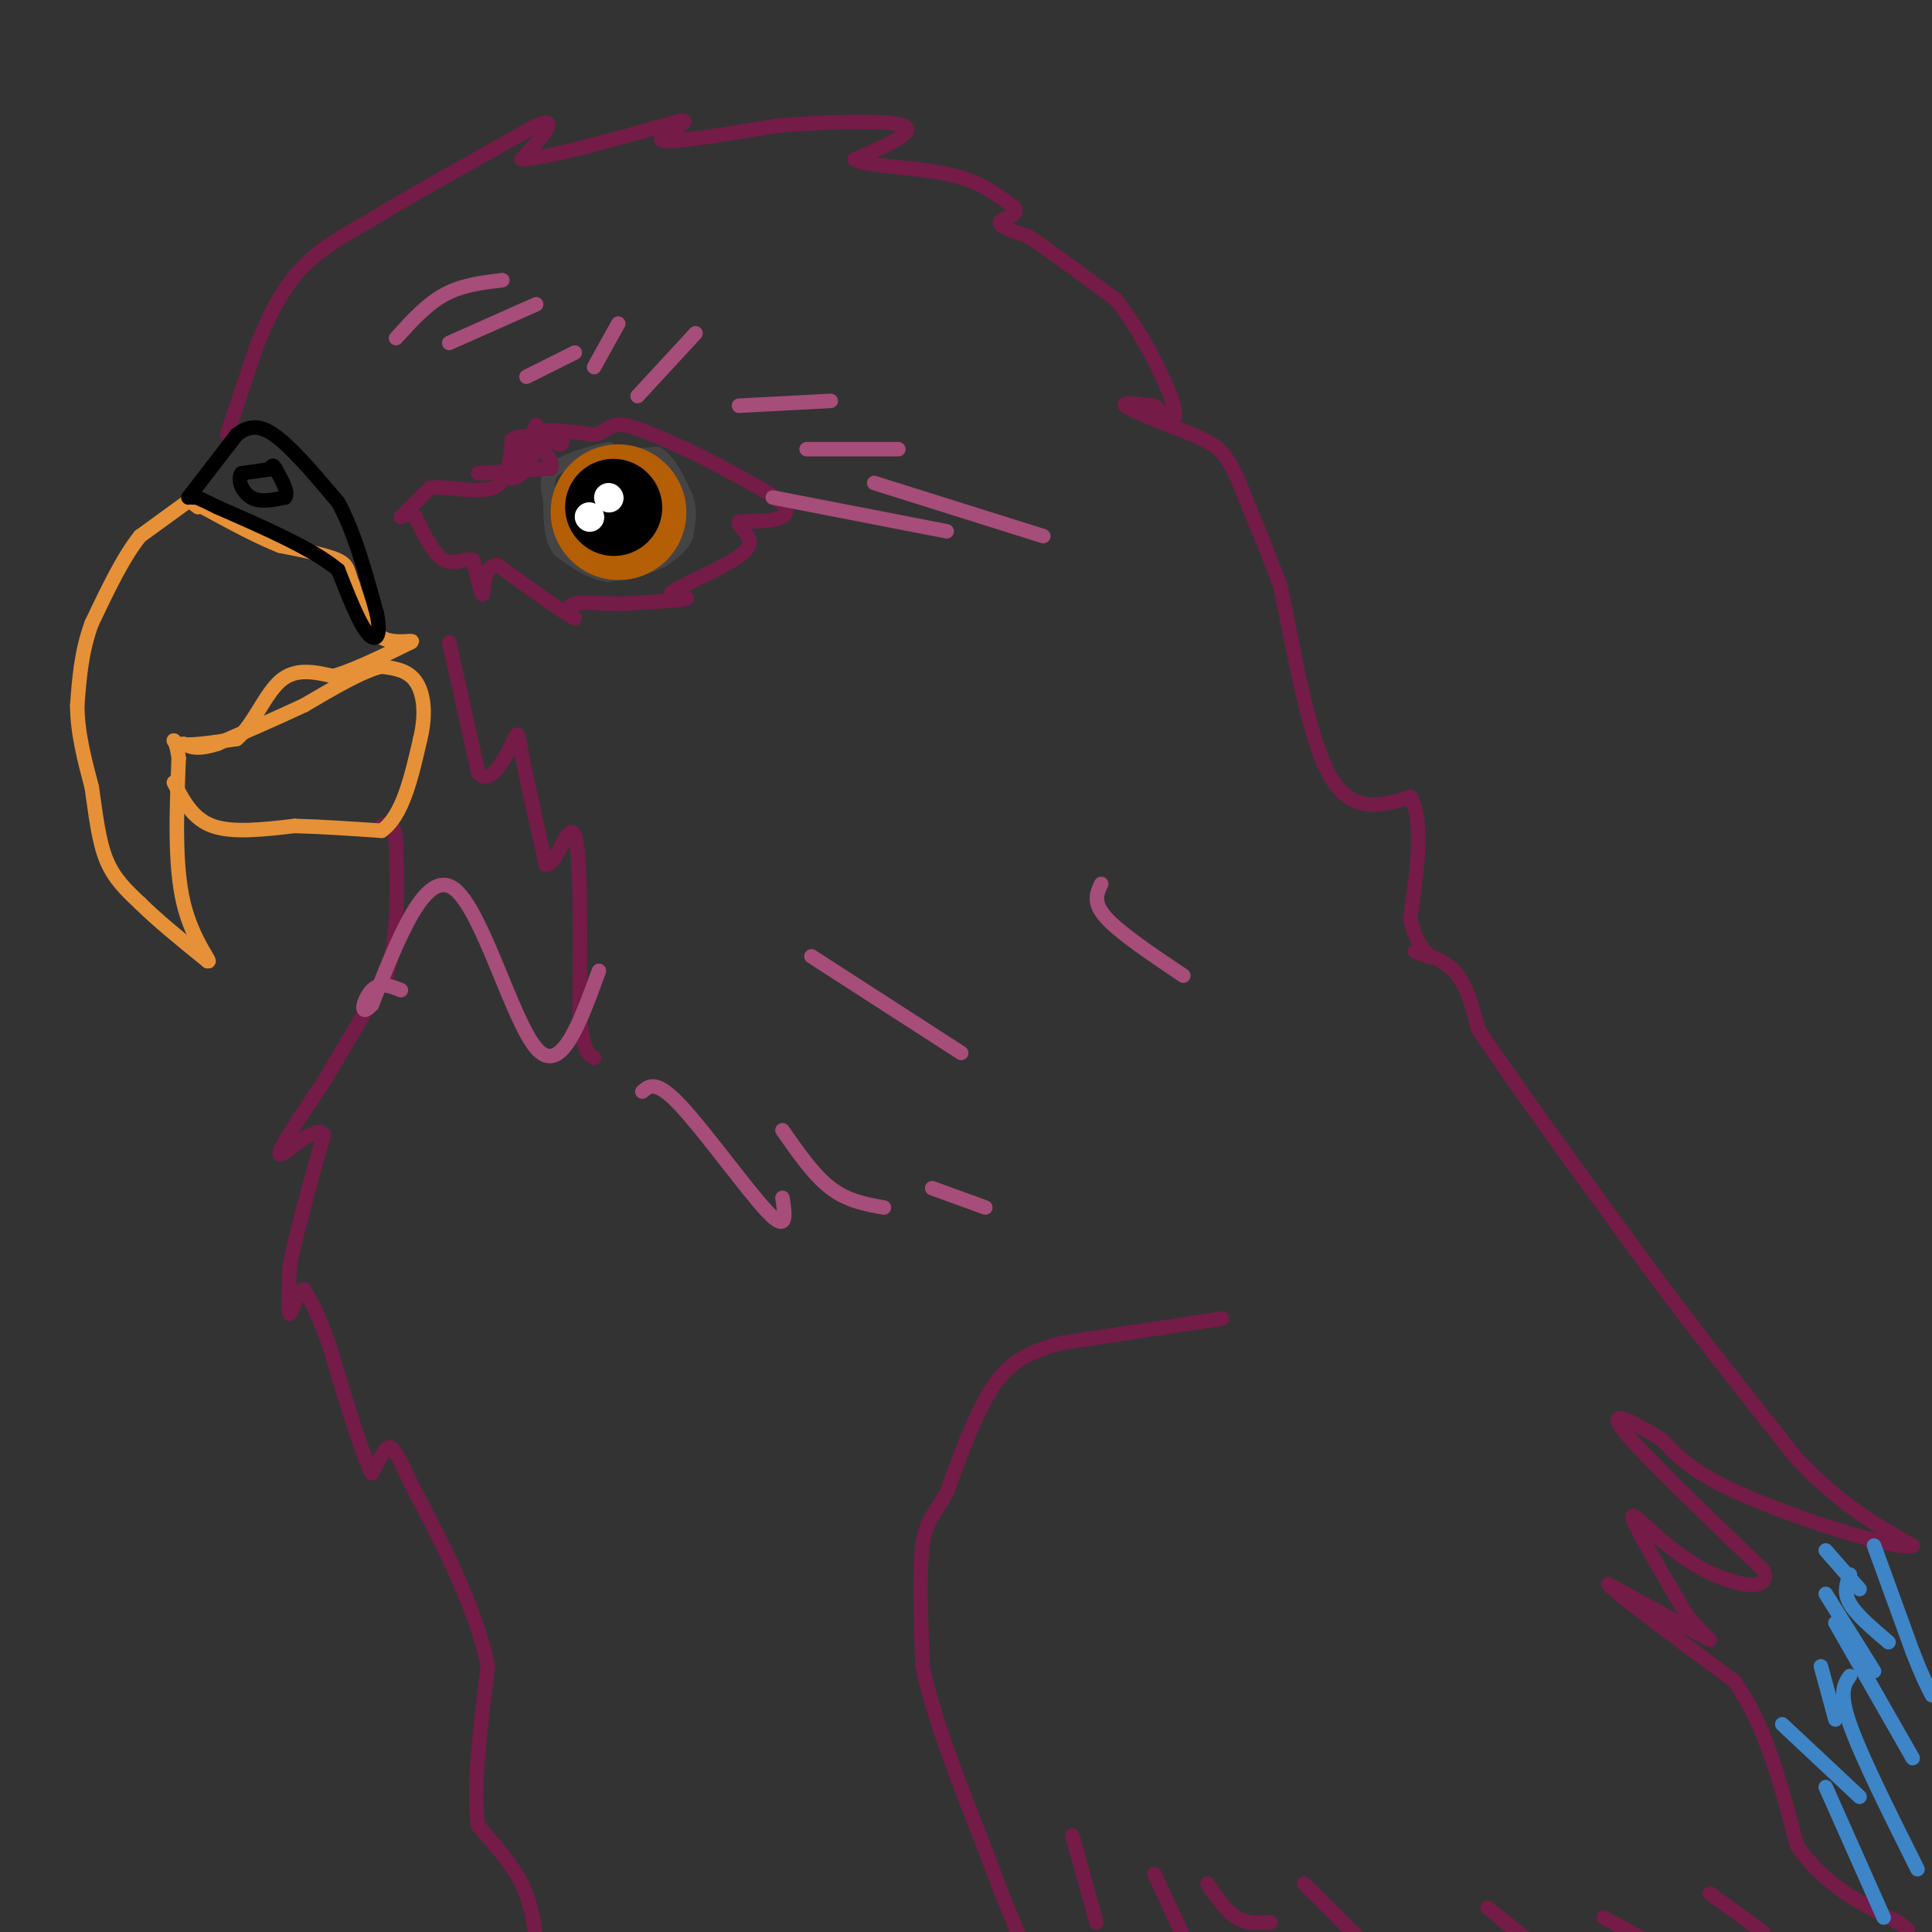 <svg viewBox='0 0 400 400' version='1.1' xmlns='http://www.w3.org/2000/svg' xmlns:xlink='http://www.w3.org/1999/xlink'><rect x="0" y="0" width="400" height="400" fill="#333333" stroke="none"/><g fill='none' stroke='#741b47' stroke-width='3' stroke-linecap='round' stroke-linejoin='round'><path d='M47,90c0.000,0.000 6.000,-18.000 6,-18'/><path d='M53,72c2.311,-5.911 5.089,-11.689 9,-16c3.911,-4.311 8.956,-7.156 14,-10'/><path d='M76,46c8.167,-5.000 21.583,-12.500 35,-20'/><path d='M111,26c5.333,-2.167 1.167,2.417 -3,7'/><path d='M108,33c5.000,-0.167 19.000,-4.083 33,-8'/><path d='M141,25c3.178,-0.222 -5.378,3.222 -4,4c1.378,0.778 12.689,-1.111 24,-3'/><path d='M161,26c9.956,-0.778 22.844,-1.222 26,0c3.156,1.222 -3.422,4.111 -10,7'/><path d='M177,33c2.044,1.444 12.156,1.556 19,3c6.844,1.444 10.422,4.222 14,7'/><path d='M210,43c1.244,1.622 -2.644,2.178 -3,3c-0.356,0.822 2.822,1.911 6,3'/><path d='M213,49c4.000,2.667 11.000,7.833 18,13'/><path d='M231,62c5.644,6.911 10.756,17.689 12,22c1.244,4.311 -1.378,2.156 -4,0'/><path d='M239,84c-2.578,-0.267 -7.022,-0.933 -6,0c1.022,0.933 7.511,3.467 14,6'/><path d='M247,90c3.511,1.556 5.289,2.444 7,5c1.711,2.556 3.356,6.778 5,11'/><path d='M259,106c1.833,4.333 3.917,9.667 6,15'/><path d='M265,121c2.400,10.778 5.400,30.222 10,39c4.600,8.778 10.800,6.889 17,5'/><path d='M292,165c2.833,5.000 1.417,15.000 0,25'/><path d='M292,190c1.022,5.711 3.578,7.489 4,8c0.422,0.511 -1.289,-0.244 -3,-1'/><path d='M293,197c1.089,0.200 5.311,1.200 8,4c2.689,2.800 3.844,7.400 5,12'/><path d='M306,213c6.667,10.167 20.833,29.583 35,49'/><path d='M341,262c11.000,14.833 21.000,27.417 31,40'/><path d='M372,302c9.167,9.667 16.583,13.833 24,18'/><path d='M396,320c-3.022,1.111 -22.578,-5.111 -34,-10c-11.422,-4.889 -14.711,-8.444 -18,-12'/><path d='M344,298c-5.867,-3.600 -11.533,-6.600 -8,-2c3.533,4.600 16.267,16.800 29,29'/><path d='M365,325c2.226,5.095 -6.708,3.333 -14,-1c-7.292,-4.333 -12.940,-11.238 -13,-10c-0.060,1.238 5.470,10.619 11,20'/><path d='M349,334c3.489,4.711 6.711,6.489 4,5c-2.711,-1.489 -11.356,-6.244 -20,-11'/><path d='M333,328c1.000,1.500 13.500,10.750 26,20'/><path d='M359,348c6.500,9.000 9.750,21.500 13,34'/><path d='M372,382c5.667,8.333 13.333,12.167 21,16'/><path d='M393,398c3.500,2.667 1.750,1.333 0,0'/><path d='M111,402c-0.500,-4.000 -1.000,-8.000 -3,-12c-2.000,-4.000 -5.500,-8.000 -9,-12'/><path d='M99,378c-1.167,-7.500 0.417,-20.250 2,-33'/><path d='M101,345c-2.333,-11.833 -9.167,-24.917 -16,-38'/><path d='M85,307c-3.467,-7.689 -4.133,-7.911 -5,-7c-0.867,0.911 -1.933,2.956 -3,5'/><path d='M77,305c-2.000,-3.667 -5.500,-15.333 -9,-27'/><path d='M68,278c-2.333,-6.333 -3.667,-8.667 -5,-11'/><path d='M63,267c-1.444,-0.156 -2.556,4.956 -3,5c-0.444,0.044 -0.222,-4.978 0,-10'/><path d='M60,262c1.167,-6.167 4.083,-16.583 7,-27'/><path d='M67,235c-1.311,-2.644 -8.089,4.244 -9,4c-0.911,-0.244 4.044,-7.622 9,-15'/><path d='M67,224c3.667,-6.167 8.333,-14.083 13,-22'/><path d='M80,202c2.500,-8.167 2.250,-17.583 2,-27'/><path d='M82,175c-0.167,-5.167 -1.583,-4.583 -3,-4'/><path d='M93,133c0.000,0.000 6.000,27.000 6,27'/><path d='M99,160c2.452,2.976 5.583,-3.083 7,-6c1.417,-2.917 1.119,-2.690 2,2c0.881,4.690 2.940,13.845 5,23'/><path d='M113,179c2.067,0.600 4.733,-9.400 6,-6c1.267,3.400 1.133,20.200 1,37'/><path d='M120,210c0.667,7.667 1.833,8.333 3,9'/><path d='M253,273c0.000,0.000 -33.000,5.000 -33,5'/><path d='M220,278c-8.067,2.067 -11.733,4.733 -15,10c-3.267,5.267 -6.133,13.133 -9,21'/><path d='M196,309c-2.511,4.600 -4.289,5.600 -5,11c-0.711,5.400 -0.356,15.200 0,25'/><path d='M191,345c2.167,10.500 7.583,24.250 13,38'/><path d='M204,383c3.500,9.667 5.750,14.833 8,20'/><path d='M227,398c0.000,0.000 -5.000,-18.000 -5,-18'/><path d='M239,388c0.000,0.000 7.000,15.000 7,15'/><path d='M250,390c1.917,2.833 3.833,5.667 6,7c2.167,1.333 4.583,1.167 7,1'/><path d='M270,390c0.000,0.000 14.000,14.000 14,14'/><path d='M308,395c0.000,0.000 10.000,8.000 10,8'/><path d='M332,397c0.000,0.000 13.000,7.000 13,7'/><path d='M354,392c0.000,0.000 11.000,8.000 11,8'/></g>
<g fill='none' stroke='#3d85c6' stroke-width='3' stroke-linecap='round' stroke-linejoin='round'><path d='M388,320c0.000,0.000 8.000,22.000 8,22'/><path d='M396,342c2.000,5.167 3.000,7.083 4,9'/><path d='M380,336c0.000,0.000 16.000,28.000 16,28'/><path d='M383,347c-1.167,1.667 -2.333,3.333 0,10c2.333,6.667 8.167,18.333 14,30'/><path d='M378,370c0.000,0.000 12.000,27.000 12,27'/><path d='M369,357c0.000,0.000 16.000,15.000 16,15'/><path d='M377,345c0.000,0.000 3.000,11.000 3,11'/><path d='M378,330c0.000,0.000 10.000,16.000 10,16'/><path d='M383,326c-0.667,1.833 -1.333,3.667 0,6c1.333,2.333 4.667,5.167 8,8'/><path d='M378,321c0.000,0.000 7.000,8.000 7,8'/></g>
<g fill='none' stroke='#444444' stroke-width='3' stroke-linecap='round' stroke-linejoin='round'><path d='M120,97c0.000,0.000 7.000,-2.000 7,-2'/><path d='M127,95c2.667,-0.500 5.833,-0.750 9,-1'/><path d='M136,94c2.500,1.333 4.250,5.167 6,9'/><path d='M142,103c1.000,2.833 0.500,5.417 0,8'/><path d='M142,111c-0.833,2.167 -2.917,3.583 -5,5'/><path d='M137,116c-2.667,1.333 -6.833,2.167 -11,3'/><path d='M126,119c-3.500,-0.333 -6.750,-2.667 -10,-5'/><path d='M116,114c-2.000,-2.500 -2.000,-6.250 -2,-10'/><path d='M114,104c-0.533,-2.756 -0.867,-4.644 0,-6c0.867,-1.356 2.933,-2.178 5,-3'/><path d='M119,95c2.000,-0.833 4.500,-1.417 7,-2'/></g>
<g fill='none' stroke='#741b47' stroke-width='3' stroke-linecap='round' stroke-linejoin='round'><path d='M99,98c0.000,0.000 15.000,-1.000 15,-1'/><path d='M114,97c1.133,-1.711 -3.533,-5.489 -3,-7c0.533,-1.511 6.267,-0.756 12,0'/><path d='M123,90c2.622,-0.667 3.178,-2.333 6,-2c2.822,0.333 7.911,2.667 13,5'/><path d='M142,93c5.000,2.333 11.000,5.667 17,9'/><path d='M159,102c3.711,2.467 4.489,4.133 3,5c-1.489,0.867 -5.244,0.933 -9,1'/><path d='M153,108c-0.467,0.956 2.867,2.844 2,5c-0.867,2.156 -5.933,4.578 -11,7'/><path d='M144,120c-3.167,1.714 -5.583,2.500 -5,3c0.583,0.500 4.167,0.714 3,1c-1.167,0.286 -7.083,0.643 -13,1'/><path d='M129,125c-4.244,0.022 -8.356,-0.422 -10,0c-1.644,0.422 -0.822,1.711 0,3'/><path d='M119,128c-2.667,-1.333 -9.333,-6.167 -16,-11'/><path d='M103,117c-3.067,-0.067 -2.733,5.267 -3,6c-0.267,0.733 -1.133,-3.133 -2,-7'/><path d='M98,116c-1.378,-0.689 -3.822,1.089 -6,0c-2.178,-1.089 -4.089,-5.044 -6,-9'/><path d='M86,107c-1.867,-1.133 -3.533,0.533 -3,0c0.533,-0.533 3.267,-3.267 6,-6'/><path d='M89,101c3.644,-0.489 9.756,1.289 13,0c3.244,-1.289 3.622,-5.644 4,-10'/><path d='M106,91c2.333,-1.500 6.167,-0.250 10,1'/><path d='M116,92c1.378,-0.644 -0.178,-2.756 -2,-2c-1.822,0.756 -3.911,4.378 -6,8'/><path d='M108,98c-1.778,1.511 -3.222,1.289 -3,0c0.222,-1.289 2.111,-3.644 4,-6'/><path d='M109,92c1.000,-1.667 1.500,-2.833 2,-4'/></g>
<g fill='none' stroke='#b45f06' stroke-width='28' stroke-linecap='round' stroke-linejoin='round'><path d='M128,106c0.000,0.000 0.100,0.100 0.1,0.1'/></g>
<g fill='none' stroke='#000000' stroke-width='20' stroke-linecap='round' stroke-linejoin='round'><path d='M127,105c0.000,0.000 0.100,0.100 0.1,0.1'/></g>
<g fill='none' stroke='#ffffff' stroke-width='6' stroke-linecap='round' stroke-linejoin='round'><path d='M126,103c0.000,0.000 0.100,0.100 0.1,0.1'/><path d='M122,107c0.000,0.000 0.100,0.100 0.1,0.1'/></g>
<g fill='none' stroke='#e69138' stroke-width='3' stroke-linecap='round' stroke-linejoin='round'><path d='M40,103c0.000,0.000 -11.000,8.000 -11,8'/><path d='M29,111c-3.500,4.333 -6.750,11.167 -10,18'/><path d='M19,129c-2.167,5.833 -2.583,11.417 -3,17'/><path d='M16,146c0.000,5.667 1.500,11.333 3,17'/><path d='M19,163c0.822,5.578 1.378,11.022 3,15c1.622,3.978 4.311,6.489 7,9'/><path d='M29,187c3.500,3.500 8.750,7.750 14,12'/><path d='M43,199c1.111,0.533 -3.111,-4.133 -5,-12c-1.889,-7.867 -1.444,-18.933 -1,-30'/><path d='M37,157c-0.689,-5.289 -1.911,-3.511 0,-3c1.911,0.511 6.956,-0.244 12,-1'/><path d='M49,153c3.378,-2.778 5.822,-9.222 9,-12c3.178,-2.778 7.089,-1.889 11,-1'/><path d='M69,140c4.500,-1.333 10.250,-4.167 16,-7'/><path d='M85,133c1.422,-0.822 -3.022,0.622 -6,-1c-2.978,-1.622 -4.489,-6.311 -6,-11'/><path d='M73,121c-1.067,-2.689 -0.733,-3.911 -3,-5c-2.267,-1.089 -7.133,-2.044 -12,-3'/><path d='M58,113c-4.667,-1.833 -10.333,-4.917 -16,-8'/><path d='M42,105c-2.833,-1.333 -1.917,-0.667 -1,0'/><path d='M36,162c1.917,3.750 3.833,7.500 8,9c4.167,1.500 10.583,0.750 17,0'/><path d='M61,171c5.833,0.167 11.917,0.583 18,1'/><path d='M79,172c4.333,-3.000 6.167,-11.000 8,-19'/><path d='M87,153c1.333,-5.489 0.667,-9.711 -1,-12c-1.667,-2.289 -4.333,-2.644 -7,-3'/><path d='M79,138c-3.833,0.833 -9.917,4.417 -16,8'/><path d='M63,146c-5.667,2.667 -11.833,5.333 -18,8'/><path d='M45,154c-4.167,1.333 -5.583,0.667 -7,0'/></g>
<g fill='none' stroke='#000000' stroke-width='3' stroke-linecap='round' stroke-linejoin='round'><path d='M39,103c0.000,0.000 10.000,-13.000 10,-13'/><path d='M49,90c3.022,-2.378 5.578,-1.822 9,1c3.422,2.822 7.711,7.911 12,13'/><path d='M70,104c3.333,6.000 5.667,14.500 8,23'/><path d='M78,127c1.067,5.044 -0.267,6.156 -2,4c-1.733,-2.156 -3.867,-7.578 -6,-13'/><path d='M70,118c-5.167,-4.333 -15.083,-8.667 -25,-13'/><path d='M45,105c-5.000,-2.500 -5.000,-2.250 -5,-2'/><path d='M57,97c0.000,0.000 -7.000,1.000 -7,1'/><path d='M50,98c-0.956,1.267 0.156,3.933 2,5c1.844,1.067 4.422,0.533 7,0'/><path d='M59,103c0.833,-1.000 -0.583,-3.500 -2,-6'/><path d='M57,97c-0.500,-1.000 -0.750,-0.500 -1,0'/></g>
<g fill='none' stroke='#a64d79' stroke-width='3' stroke-linecap='round' stroke-linejoin='round'><path d='M133,226c1.444,-1.244 2.889,-2.489 8,3c5.111,5.489 13.889,17.711 18,22c4.111,4.289 3.556,0.644 3,-3'/><path d='M162,234c3.250,4.667 6.500,9.333 10,12c3.500,2.667 7.250,3.333 11,4'/><path d='M193,246c0.000,0.000 11.000,4.000 11,4'/><path d='M181,100c0.000,0.000 35.000,11.000 35,11'/><path d='M160,103c0.000,0.000 36.000,7.000 36,7'/><path d='M167,93c0.000,0.000 19.000,0.000 19,0'/><path d='M153,84c0.000,0.000 19.000,-1.000 19,-1'/><path d='M132,82c0.000,0.000 12.000,-13.000 12,-13'/><path d='M123,76c0.000,0.000 5.000,-9.000 5,-9'/><path d='M109,78c0.000,0.000 10.000,-5.000 10,-5'/><path d='M82,70c3.167,-3.500 6.333,-7.000 10,-9c3.667,-2.000 7.833,-2.500 12,-3'/><path d='M93,71c0.000,0.000 18.000,-8.000 18,-8'/><path d='M124,201c-3.978,10.956 -7.956,21.911 -13,16c-5.044,-5.911 -11.156,-28.689 -17,-33c-5.844,-4.311 -11.422,9.844 -17,24'/><path d='M77,208c-2.911,3.067 -1.689,-1.267 0,-3c1.689,-1.733 3.844,-0.867 6,0'/><path d='M168,198c0.000,0.000 31.000,20.000 31,20'/><path d='M228,183c-0.917,1.917 -1.833,3.833 1,7c2.833,3.167 9.417,7.583 16,12'/></g>
</svg>